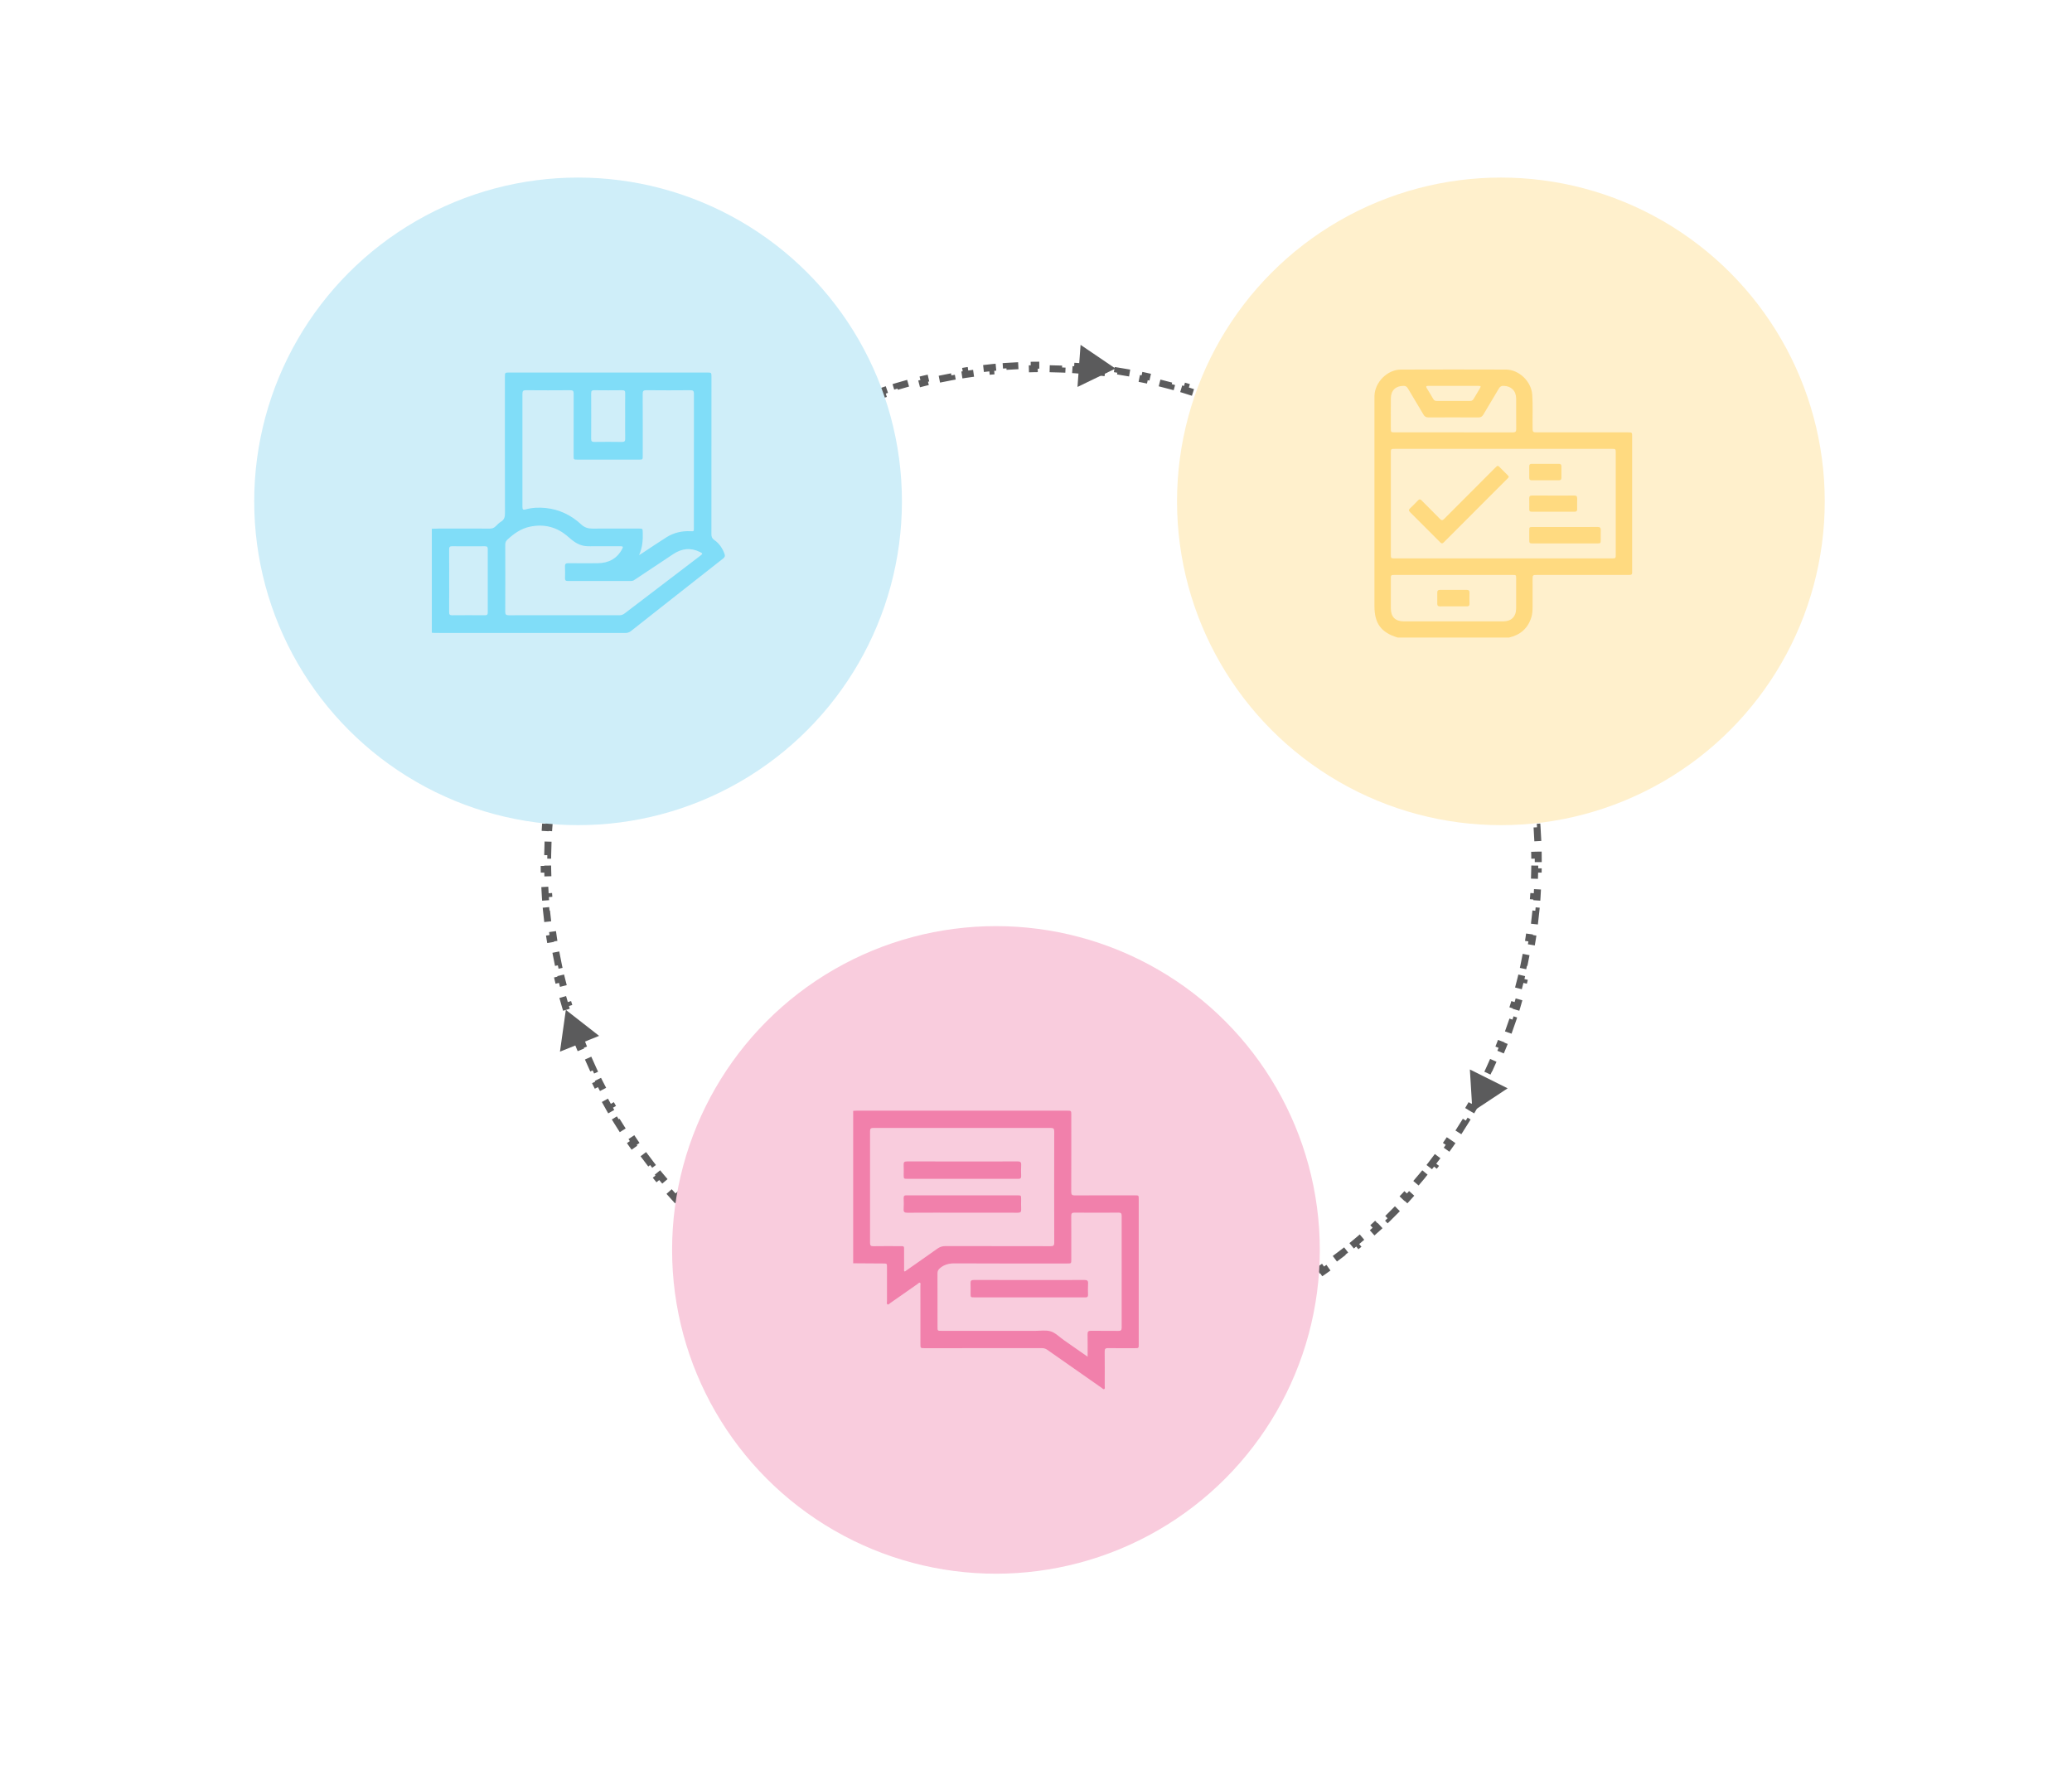 <svg width="595" height="507" viewBox="0 0 595 507" fill="none" xmlns="http://www.w3.org/2000/svg">
<rect x="0" y="0" width="595" height="507" fill="#333333" stroke="none"/>
<g clip-path="url(#clip0_157_654)">
<rect width="595" height="507" fill="white"/>
<path d="M441.73 247.615C441.73 246.944 441.725 246.274 441.716 245.605L440.716 245.619C440.698 244.29 440.661 242.966 440.606 241.647L441.606 241.605C441.55 240.267 441.476 238.934 441.384 237.605L440.387 237.674C440.295 236.35 440.185 235.031 440.057 233.718L441.052 233.621C440.923 232.287 440.774 230.959 440.608 229.636L439.616 229.761C439.451 228.445 439.267 227.134 439.066 225.83L440.054 225.678C439.85 224.353 439.628 223.035 439.387 221.723L438.404 221.903C438.164 220.598 437.907 219.299 437.633 218.007L438.611 217.799C438.333 216.49 438.036 215.188 437.723 213.892L436.751 214.128C436.438 212.837 436.108 211.554 435.76 210.278L436.725 210.015C436.374 208.725 436.005 207.443 435.619 206.168L434.662 206.458C434.277 205.187 433.874 203.923 433.455 202.668L434.403 202.351C433.98 201.084 433.539 199.826 433.082 198.575L432.143 198.919C431.686 197.671 431.213 196.432 430.723 195.201L431.652 194.831C431.158 193.59 430.647 192.358 430.119 191.134L429.201 191.53C428.675 190.312 428.133 189.102 427.574 187.901L428.481 187.479C427.917 186.268 427.337 185.066 426.741 183.873L425.847 184.32C425.253 183.134 424.644 181.957 424.019 180.79L424.901 180.318C424.27 179.14 423.623 177.972 422.96 176.814L422.092 177.311C421.434 176.16 420.76 175.02 420.07 173.89L420.924 173.369C420.228 172.229 419.516 171.099 418.789 169.98L417.951 170.524C417.229 169.412 416.491 168.311 415.739 167.221L416.562 166.653C415.804 165.554 415.031 164.466 414.243 163.389L413.436 163.98C412.652 162.91 411.855 161.852 411.042 160.805L411.832 160.192C411.014 159.137 410.181 158.094 409.334 157.064L408.562 157.698C407.72 156.674 406.864 155.662 405.995 154.662L406.749 154.005C405.874 152.998 404.984 152.003 404.081 151.021L403.345 151.698C402.447 150.722 401.537 149.759 400.613 148.809L401.33 148.112C400.399 147.155 399.455 146.212 398.499 145.281L397.801 145.998C396.851 145.074 395.888 144.163 394.913 143.266L395.589 142.53C394.607 141.627 393.612 140.737 392.605 139.861L391.949 140.616C390.949 139.746 389.937 138.891 388.912 138.049L389.547 137.276C388.516 136.429 387.473 135.597 386.419 134.778L385.806 135.568C384.759 134.756 383.7 133.958 382.631 133.175L383.221 132.368C382.145 131.58 381.057 130.807 379.958 130.048L379.39 130.872C378.3 130.119 377.198 129.382 376.086 128.66L376.631 127.821C375.512 127.095 374.382 126.383 373.242 125.687L372.721 126.541C371.591 125.851 370.45 125.177 369.3 124.518L369.796 123.65C368.639 122.988 367.471 122.341 366.293 121.71L365.82 122.591C364.653 121.966 363.477 121.357 362.29 120.764L362.738 119.87C361.545 119.273 360.343 118.693 359.131 118.13L358.71 119.037C357.509 118.478 356.299 117.936 355.08 117.41L355.477 116.492C354.253 115.964 353.021 115.453 351.78 114.959L351.41 115.888C350.179 115.398 348.939 114.924 347.692 114.468L348.035 113.529C346.785 113.071 345.526 112.631 344.26 112.208L343.943 113.156C342.687 112.736 341.424 112.334 340.153 111.949L340.443 110.992C339.168 110.606 337.886 110.237 336.596 109.886L336.333 110.85C335.057 110.503 333.773 110.173 332.483 109.86L332.718 108.888C331.423 108.574 330.121 108.278 328.812 108L328.604 108.978C327.312 108.703 326.013 108.446 324.707 108.207L324.887 107.224C323.576 106.983 322.257 106.761 320.933 106.556L320.781 107.545C319.476 107.343 318.166 107.16 316.85 106.995L316.975 106.002C315.652 105.836 314.324 105.688 312.99 105.558L312.893 106.553C311.58 106.426 310.261 106.316 308.937 106.224L309.006 105.226C307.677 105.134 306.344 105.06 305.006 105.005L304.964 106.004C303.645 105.95 302.32 105.913 300.992 105.895L301.006 104.895C300.337 104.885 299.666 104.881 298.995 104.881C298.324 104.881 297.654 104.885 296.985 104.895L296.999 105.895C295.67 105.913 294.346 105.95 293.027 106.004L292.985 105.005C291.647 105.06 290.314 105.134 288.985 105.226L289.054 106.224C287.73 106.316 286.411 106.426 285.098 106.553L285.001 105.558C283.667 105.688 282.339 105.836 281.016 106.002L281.141 106.995C279.825 107.16 278.515 107.343 277.21 107.545L277.058 106.556C275.733 106.761 274.415 106.983 273.103 107.224L273.284 108.207C271.978 108.446 270.679 108.703 269.387 108.978L269.179 108C267.87 108.278 266.568 108.574 265.272 108.888L265.508 109.86C264.217 110.173 262.934 110.503 261.658 110.85L261.395 109.886C260.105 110.237 258.823 110.606 257.548 110.992L257.838 111.949C256.567 112.334 255.303 112.736 254.048 113.156L253.731 112.208C252.464 112.631 251.206 113.071 249.955 113.529L250.299 114.468C249.051 114.924 247.812 115.398 246.581 115.888L246.211 114.959C244.97 115.453 243.738 115.964 242.514 116.492L242.91 117.41C241.692 117.936 240.482 118.478 239.281 119.037L238.859 118.13C237.648 118.693 236.446 119.273 235.253 119.87L235.7 120.764C234.514 121.357 233.337 121.966 232.17 122.591L231.698 121.71C230.52 122.341 229.352 122.988 228.194 123.65L228.691 124.518C227.541 125.177 226.4 125.851 225.27 126.541L224.749 125.687C223.609 126.383 222.479 127.095 221.36 127.821L221.904 128.66C220.792 129.382 219.691 130.119 218.601 130.872L218.033 130.048C216.934 130.807 215.846 131.58 214.769 132.368L215.36 133.175C214.29 133.958 213.232 134.756 212.185 135.568L211.572 134.778C210.517 135.597 209.474 136.429 208.444 137.276L209.079 138.049C208.054 138.89 207.042 139.746 206.042 140.616L205.386 139.861C204.378 140.737 203.383 141.627 202.401 142.53L203.078 143.266C202.103 144.163 201.139 145.074 200.189 145.998L199.492 145.281C198.535 146.212 197.592 147.155 196.661 148.112L197.378 148.809C196.454 149.759 195.543 150.722 194.646 151.698L193.91 151.021C193.007 152.003 192.117 152.998 191.241 154.005L191.996 154.662C191.126 155.662 190.271 156.674 189.429 157.698L188.656 157.064C187.809 158.094 186.977 159.137 186.158 160.192L186.948 160.805C186.136 161.852 185.338 162.91 184.555 163.98L183.748 163.389C182.96 164.466 182.187 165.554 181.428 166.653L182.252 167.221C181.499 168.311 180.762 169.412 180.04 170.524L179.201 169.98C178.475 171.099 177.763 172.229 177.067 173.369L177.921 173.89C177.231 175.02 176.557 176.16 175.898 177.311L175.031 176.814C174.368 177.972 173.721 179.14 173.09 180.318L173.971 180.79C173.346 181.957 172.737 183.134 172.144 184.32L171.25 183.873C170.653 185.066 170.073 186.268 169.51 187.479L170.417 187.901C169.858 189.102 169.316 190.311 168.79 191.53L167.872 191.134C167.344 192.358 166.833 193.59 166.339 194.831L167.268 195.201C166.778 196.432 166.304 197.671 165.848 198.919L164.909 198.575C164.451 199.826 164.011 201.084 163.588 202.351L164.536 202.668C164.117 203.923 163.714 205.187 163.329 206.458L162.372 206.168C161.986 207.443 161.617 208.725 161.266 210.015L162.23 210.277C161.883 211.554 161.553 212.837 161.24 214.128L160.268 213.892C159.954 215.187 159.658 216.49 159.38 217.799L160.358 218.006C160.083 219.299 159.826 220.598 159.587 221.903L158.604 221.723C158.363 223.035 158.141 224.353 157.936 225.678L158.925 225.83C158.723 227.134 158.54 228.445 158.375 229.761L157.382 229.636C157.216 230.959 157.068 232.287 156.938 233.621L157.934 233.717C157.806 235.031 157.696 236.35 157.604 237.674L156.606 237.605C156.514 238.933 156.441 240.267 156.385 241.605L157.384 241.646C157.33 242.966 157.293 244.29 157.275 245.619L156.275 245.605C156.265 246.274 156.261 246.944 156.261 247.615C156.261 248.286 156.265 248.956 156.275 249.625L157.275 249.612C157.293 250.94 157.33 252.264 157.384 253.584L156.385 253.625C156.441 254.964 156.514 256.297 156.606 257.626L157.604 257.556C157.696 258.88 157.806 260.199 157.934 261.513L156.938 261.61C157.068 262.944 157.216 264.272 157.382 265.595L158.375 265.47C158.54 266.786 158.723 268.096 158.925 269.401L157.936 269.553C158.141 270.877 158.363 272.195 158.604 273.507L159.587 273.327C159.826 274.632 160.083 275.932 160.358 277.224L159.38 277.432C159.658 278.741 159.954 280.043 160.268 281.338L161.24 281.103C161.553 282.393 161.883 283.677 162.23 284.953L161.266 285.216C161.617 286.505 161.986 287.788 162.372 289.063L163.329 288.773C163.714 290.044 164.117 291.307 164.536 292.563L163.588 292.88C164.011 294.146 164.451 295.405 164.909 296.655L165.848 296.312C166.304 297.559 166.778 298.799 167.268 300.03L166.339 300.4C166.833 301.641 167.344 302.873 167.872 304.096L168.79 303.7C169.316 304.919 169.858 306.129 170.417 307.33L169.51 307.751C170.073 308.963 170.653 310.165 171.25 311.358L172.144 310.91C172.737 312.097 173.346 313.273 173.971 314.44L173.09 314.913C173.721 316.09 174.368 317.258 175.031 318.416L175.898 317.92C176.557 319.07 177.231 320.211 177.921 321.341L177.067 321.862C177.763 323.002 178.475 324.132 179.201 325.251L180.04 324.706C180.762 325.818 181.499 326.92 182.252 328.01L181.428 328.578C182.187 329.677 182.96 330.765 183.748 331.841L184.555 331.251C185.338 332.32 186.136 333.379 186.948 334.426L186.158 335.039C186.977 336.093 187.809 337.136 188.656 338.167L189.429 337.532C190.271 338.557 191.126 339.569 191.996 340.569L191.241 341.225C192.117 342.232 193.007 343.227 193.91 344.209L194.646 343.532C195.543 344.508 196.454 345.471 197.378 346.421L196.661 347.118C197.592 348.075 198.535 349.019 199.492 349.949L200.189 349.233C201.139 350.157 202.102 351.067 203.078 351.965L202.401 352.701C203.383 353.604 204.378 354.494 205.385 355.369L206.042 354.615C207.042 355.484 208.054 356.34 209.078 357.182L208.444 357.954C209.474 358.801 210.517 359.634 211.572 360.452L212.185 359.662C213.232 360.474 214.29 361.272 215.36 362.056L214.769 362.862C215.846 363.65 216.934 364.424 218.033 365.182L218.601 364.359C219.691 365.111 220.792 365.849 221.904 366.571L221.36 367.409C222.479 368.136 223.609 368.848 224.749 369.543L225.27 368.69C226.4 369.379 227.54 370.054 228.691 370.712L228.194 371.58C229.352 372.243 230.52 372.89 231.698 373.521L232.17 372.639C233.337 373.264 234.514 373.873 235.7 374.466L235.253 375.361C236.446 375.957 237.648 376.537 238.859 377.101L239.281 376.194C240.482 376.753 241.692 377.295 242.91 377.821L242.514 378.739C243.738 379.266 244.97 379.778 246.211 380.272L246.581 379.343C247.812 379.833 249.051 380.306 250.299 380.763L249.955 381.702C251.206 382.159 252.464 382.6 253.731 383.023L254.048 382.075C255.303 382.494 256.567 382.897 257.838 383.282L257.548 384.239C258.823 384.625 260.105 384.994 261.395 385.345L261.657 384.38C262.934 384.728 264.217 385.058 265.508 385.371L265.272 386.343C266.568 386.656 267.87 386.952 269.179 387.231L269.386 386.252C270.679 386.527 271.978 386.784 273.283 387.023L273.103 388.007C274.415 388.247 275.733 388.47 277.058 388.674L277.21 387.686C278.514 387.887 279.825 388.071 281.141 388.236L281.016 389.228C282.339 389.394 283.667 389.543 285.001 389.672L285.097 388.677C286.411 388.805 287.73 388.915 289.054 389.007L288.985 390.004C290.313 390.096 291.647 390.17 292.985 390.226L293.027 389.226C294.346 389.281 295.67 389.318 296.999 389.336L296.985 390.336C297.654 390.345 298.324 390.35 298.995 390.35C299.666 390.35 300.336 390.345 301.005 390.336L300.992 389.336C302.32 389.318 303.644 389.281 304.964 389.226L305.005 390.226C306.344 390.17 307.677 390.096 309.006 390.004L308.936 389.007C310.26 388.915 311.579 388.805 312.893 388.677L312.99 389.672C314.324 389.543 315.652 389.394 316.975 389.228L316.85 388.236C318.166 388.071 319.476 387.887 320.781 387.686L320.933 388.674C322.257 388.47 323.575 388.247 324.887 388.007L324.707 387.023C326.012 386.784 327.312 386.527 328.604 386.252L328.812 387.231C330.121 386.952 331.423 386.656 332.718 386.343L332.483 385.371C333.773 385.058 335.057 384.728 336.333 384.38L336.596 385.345C337.886 384.994 339.168 384.625 340.443 384.239L340.153 383.282C341.424 382.897 342.687 382.494 343.943 382.075L344.26 383.023C345.526 382.6 346.785 382.159 348.035 381.702L347.692 380.763C348.939 380.306 350.179 379.833 351.41 379.343L351.78 380.272C353.021 379.778 354.253 379.266 355.476 378.739L355.08 377.821C356.299 377.295 357.509 376.753 358.71 376.194L359.131 377.101C360.343 376.537 361.545 375.957 362.738 375.361L362.29 374.466C363.477 373.873 364.653 373.264 365.82 372.639L366.293 373.521C367.47 372.89 368.639 372.243 369.796 371.58L369.3 370.712C370.45 370.054 371.591 369.379 372.721 368.69L373.242 369.544C374.382 368.848 375.512 368.136 376.631 367.409L376.086 366.571C377.198 365.849 378.3 365.111 379.39 364.359L379.958 365.182C381.057 364.424 382.145 363.651 383.221 362.862L382.631 362.056C383.7 361.272 384.759 360.474 385.806 359.662L386.419 360.452C387.473 359.634 388.516 358.801 389.547 357.954L388.912 357.182C389.937 356.34 390.949 355.484 391.949 354.615L392.605 355.369C393.612 354.494 394.607 353.604 395.589 352.701L394.913 351.965C395.888 351.067 396.851 350.157 397.801 349.233L398.499 349.95C399.455 349.019 400.399 348.075 401.33 347.118L400.613 346.421C401.537 345.471 402.447 344.508 403.345 343.533L404.081 344.209C404.984 343.227 405.874 342.232 406.749 341.225L405.995 340.569C406.864 339.569 407.72 338.557 408.562 337.532L409.334 338.167C410.181 337.136 411.014 336.093 411.832 335.039L411.042 334.426C411.855 333.379 412.652 332.32 413.436 331.251L414.242 331.841C415.031 330.765 415.804 329.677 416.562 328.578L415.739 328.01C416.491 326.92 417.229 325.818 417.951 324.706L418.789 325.251C419.516 324.132 420.228 323.002 420.924 321.862L420.07 321.341C420.76 320.211 421.434 319.07 422.092 317.92L422.96 318.416C423.623 317.258 424.27 316.09 424.901 314.913L424.019 314.44C424.644 313.273 425.253 312.097 425.847 310.91L426.741 311.358C427.337 310.165 427.917 308.963 428.481 307.751L427.574 307.33C428.133 306.129 428.675 304.919 429.201 303.7L430.119 304.096C430.647 302.873 431.158 301.641 431.652 300.4L430.723 300.03C431.213 298.799 431.686 297.559 432.143 296.312L433.082 296.655C433.539 295.405 433.98 294.146 434.403 292.88L433.455 292.563C433.874 291.307 434.277 290.044 434.662 288.773L435.619 289.063C436.005 287.788 436.374 286.506 436.725 285.216L435.76 284.953C436.108 283.677 436.438 282.393 436.751 281.103L437.723 281.338C438.036 280.043 438.332 278.741 438.611 277.432L437.632 277.224C437.907 275.932 438.164 274.633 438.403 273.327L439.387 273.507C439.628 272.195 439.85 270.877 440.054 269.553L439.066 269.401C439.267 268.096 439.451 266.786 439.616 265.47L440.608 265.595C440.774 264.272 440.923 262.944 441.052 261.61L440.057 261.513C440.185 260.199 440.295 258.881 440.387 257.557L441.384 257.626C441.476 256.297 441.55 254.964 441.606 253.625L440.606 253.584C440.661 252.265 440.698 250.94 440.716 249.612L441.716 249.625C441.725 248.957 441.73 248.286 441.73 247.615Z" stroke="#5B5B5C" stroke-width="2" stroke-dasharray="4 4"/>
<path d="M310.3 99.047L320.326 105.858L309.415 111.136L310.3 99.047Z" fill="#5B5B5C"/>
<path d="M422.091 307.173L432.938 312.582L422.83 319.272L422.091 307.173Z" fill="#5B5B5C"/>
<path d="M162.488 290.055L172.04 297.517L160.801 302.058L162.488 290.055Z" fill="#5B5B5C"/>
<circle cx="286" cy="359" r="93" fill="#F9CCDD"/>
<g clip-path="url(#clip1_157_654)">
<path d="M245 319.057C245.345 319.037 245.69 319.002 246.036 319.002C266.142 319 286.249 319 306.357 319C307.633 319 307.635 319.002 307.635 320.259C307.635 327.608 307.649 334.958 307.617 342.306C307.614 343.143 307.863 343.344 308.66 343.341C314.42 343.309 320.18 343.323 325.94 343.325C326.995 343.325 327 343.33 327 344.399C327.002 358.313 327.002 372.227 327 386.142C327 387.214 326.995 387.218 325.943 387.219C323.357 387.223 320.77 387.244 318.183 387.205C317.463 387.195 317.212 387.387 317.221 388.154C317.26 391.476 317.241 394.8 317.232 398.123C317.232 398.409 317.372 398.797 317.106 398.956C316.822 399.125 316.583 398.779 316.354 398.62C311.15 394.987 305.948 391.351 300.759 387.699C300.273 387.356 299.793 387.21 299.205 387.211C287.978 387.224 276.751 387.221 265.524 387.221C264.312 387.221 264.311 387.219 264.311 385.978C264.311 380.386 264.312 374.792 264.306 369.2C264.306 368.942 264.442 368.589 264.198 368.443C263.937 368.285 263.725 368.612 263.52 368.755C260.904 370.576 258.3 372.412 255.686 374.233C255.433 374.41 255.162 374.79 254.873 374.641C254.537 374.464 254.716 374.006 254.715 373.674C254.703 370.431 254.708 367.19 254.707 363.947C254.707 362.899 254.703 362.903 253.635 362.896C250.757 362.878 247.878 362.859 245 362.839C245 348.245 245 333.652 245 319.057ZM259.71 365.179C259.958 365.192 260.104 365.013 260.273 364.896C263.235 362.821 266.204 360.76 269.145 358.656C269.875 358.134 270.603 357.897 271.509 357.898C281.565 357.926 291.621 357.908 301.676 357.931C302.444 357.933 302.741 357.783 302.739 356.919C302.71 346.272 302.714 335.624 302.734 324.976C302.736 324.21 302.542 323.96 301.756 323.962C284.766 323.983 267.774 323.983 250.784 323.963C250.035 323.962 249.841 324.196 249.843 324.932C249.864 335.606 249.864 346.28 249.843 356.956C249.841 357.681 250.013 357.949 250.776 357.934C253.255 357.889 255.738 357.913 258.218 357.918C259.769 357.921 259.612 357.783 259.618 359.375C259.625 361.05 259.615 362.727 259.625 364.402C259.626 364.66 259.54 364.937 259.71 365.179ZM312.324 389.671C312.324 387.398 312.353 385.32 312.309 383.245C312.293 382.478 312.51 382.21 313.294 382.223C315.906 382.267 318.522 382.219 321.134 382.254C321.843 382.264 322.104 382.09 322.103 381.314C322.079 370.613 322.08 359.915 322.099 349.214C322.101 348.509 321.907 348.284 321.197 348.288C316.982 348.319 312.77 348.321 308.555 348.287C307.799 348.28 307.614 348.534 307.619 349.262C307.648 353.422 307.633 357.583 307.633 361.744C307.633 362.893 307.63 362.896 306.49 362.896C295.715 362.896 284.941 362.927 274.168 362.864C272.564 362.854 271.22 363.167 269.974 364.193C269.44 364.633 269.205 365.041 269.208 365.738C269.234 370.872 269.222 376.006 269.222 381.138C269.222 382.238 269.224 382.24 270.322 382.24C279.311 382.24 288.297 382.238 297.285 382.243C298.751 382.243 300.295 381.985 301.658 382.373C303.081 382.777 304.203 384.007 305.457 384.873C307.701 386.423 309.93 387.996 312.324 389.671Z" fill="#F180AB"/>
<path d="M276.451 333.595C281.703 333.595 286.957 333.611 292.208 333.577C293.015 333.572 293.296 333.803 293.246 334.628C293.182 335.677 293.206 336.735 293.238 337.788C293.257 338.391 293.026 338.591 292.444 338.581C290.791 338.555 289.137 338.573 287.486 338.573C278.526 338.573 269.569 338.573 260.609 338.573C259.513 338.573 259.511 338.569 259.508 337.46C259.506 336.487 259.548 335.512 259.495 334.543C259.453 333.79 259.731 333.578 260.454 333.582C265.786 333.606 271.119 333.595 276.451 333.595Z" fill="#F180AB"/>
<path d="M276.286 348.301C271.034 348.301 265.781 348.285 260.529 348.319C259.721 348.324 259.442 348.092 259.493 347.268C259.557 346.219 259.533 345.161 259.501 344.108C259.482 343.505 259.715 343.307 260.297 343.315C262.003 343.341 263.709 343.323 265.415 343.323C274.32 343.323 283.227 343.323 292.131 343.323C293.228 343.323 293.23 343.327 293.231 344.438C293.233 345.411 293.19 346.386 293.244 347.354C293.286 348.11 293.007 348.318 292.284 348.314C286.952 348.29 281.618 348.301 276.286 348.301Z" fill="#F180AB"/>
<path d="M295.573 367.647C300.852 367.647 306.131 367.663 311.41 367.63C312.208 367.626 312.503 367.843 312.452 368.675C312.386 369.752 312.42 370.836 312.441 371.915C312.451 372.436 312.248 372.636 311.735 372.628C310.428 372.608 309.123 372.623 307.816 372.623C298.485 372.623 289.152 372.623 279.821 372.623C278.719 372.623 278.717 372.62 278.714 371.515C278.712 370.542 278.754 369.569 278.701 368.599C278.661 367.853 278.924 367.629 279.655 367.632C284.96 367.658 290.266 367.647 295.573 367.647Z" fill="#F180AB"/>
</g>
<circle cx="166" cy="144" r="93" fill="#CFEEF9"/>
<g clip-path="url(#clip2_157_654)">
<path d="M124 151.868C124.737 151.849 125.477 151.812 126.214 151.812C131.035 151.807 135.859 151.799 140.68 151.822C141.333 151.824 141.837 151.644 142.299 151.191C142.789 150.71 143.275 150.191 143.854 149.843C144.836 149.252 145.015 148.443 145.011 147.351C144.974 134.328 144.986 121.302 144.989 108.278C144.989 107.002 144.991 107 146.23 107C165.164 107 184.097 107 203.03 107C204.303 107 204.305 107.002 204.305 108.328C204.305 123.37 204.309 138.414 204.29 153.457C204.29 154.197 204.492 154.67 205.112 155.095C206.535 156.073 207.458 157.463 208.059 159.087C208.277 159.674 208.144 160.033 207.649 160.419C201.741 165.047 195.848 169.696 189.952 174.339C187.036 176.635 184.113 178.921 181.211 181.234C180.707 181.637 180.2 181.805 179.562 181.805C161.341 181.792 143.121 181.794 124.9 181.792C124.599 181.792 124.301 181.755 124 181.736C124 171.783 124 161.825 124 151.868ZM183.514 159.456C183.965 159.172 184.198 159.033 184.424 158.884C186.741 157.359 189.035 155.795 191.381 154.315C193.457 153.006 195.768 152.469 198.206 152.571C199.255 152.614 199.255 152.672 199.255 151.614C199.255 138.784 199.249 125.951 199.271 113.12C199.273 112.338 199.076 112.072 198.266 112.08C194.046 112.118 189.826 112.122 185.606 112.078C184.762 112.07 184.548 112.323 184.552 113.155C184.585 119.074 184.57 124.992 184.568 130.909C184.568 132.006 184.564 132.01 183.483 132.01C177.591 132.012 171.7 132.012 165.808 132.01C164.727 132.01 164.721 132.006 164.721 130.909C164.719 124.963 164.708 119.018 164.735 113.072C164.739 112.319 164.537 112.074 163.767 112.08C159.52 112.116 155.274 112.118 151.025 112.08C150.218 112.074 150.018 112.336 150.02 113.12C150.043 123.932 150.043 134.747 150.02 145.559C150.018 146.337 150.205 146.519 150.947 146.312C152.844 145.779 154.794 145.71 156.734 145.912C160.653 146.32 164.043 147.976 166.927 150.65C167.87 151.523 168.9 151.83 170.135 151.824C174.573 151.797 179.014 151.814 183.452 151.814C184.564 151.814 184.542 151.818 184.572 152.969C184.636 155.11 184.504 157.222 183.514 159.456ZM161.965 176.704C167.254 176.704 172.545 176.697 177.834 176.712C178.412 176.714 178.88 176.565 179.343 176.21C186.597 170.667 193.859 165.136 201.121 159.601C201.825 159.064 201.825 158.958 201.051 158.57C198.373 157.228 195.805 157.502 193.344 159.139C189.727 161.541 186.115 163.95 182.499 166.354C182.134 166.597 181.79 166.864 181.312 166.864C175.2 166.858 169.089 166.858 162.976 166.868C162.449 166.868 162.241 166.671 162.251 166.138C162.272 165.005 162.299 163.869 162.241 162.736C162.202 161.96 162.49 161.744 163.23 161.755C166.024 161.79 168.821 161.784 171.616 161.763C174.74 161.74 177.175 160.491 178.688 157.637C178.987 157.075 178.898 156.884 178.231 156.89C175.298 156.915 172.366 156.902 169.433 156.898C168.887 156.898 168.341 156.888 167.796 156.797C165.948 156.492 164.546 155.407 163.195 154.21C160.015 151.39 156.341 150.411 152.197 151.27C149.668 151.795 147.635 153.214 145.765 154.936C145.306 155.359 145.085 155.784 145.087 156.431C145.11 162.848 145.114 169.266 145.085 175.683C145.081 176.469 145.285 176.726 146.092 176.72C151.385 176.687 156.676 176.704 161.965 176.704ZM128.992 166.721C128.992 169.764 129.007 172.806 128.98 175.849C128.974 176.488 129.153 176.722 129.818 176.716C132.969 176.687 136.122 176.689 139.273 176.714C139.895 176.718 140.07 176.492 140.068 175.89C140.052 169.833 140.052 163.775 140.068 157.718C140.07 157.116 139.895 156.89 139.273 156.894C136.122 156.919 132.969 156.921 129.818 156.892C129.155 156.886 128.976 157.12 128.98 157.759C129.007 160.746 128.992 163.734 128.992 166.721ZM179.523 119.574C179.523 117.36 179.502 115.149 179.535 112.935C179.545 112.275 179.321 112.076 178.68 112.085C175.995 112.114 173.309 112.118 170.623 112.083C169.907 112.072 169.756 112.354 169.76 113.008C169.781 117.35 169.785 121.692 169.758 126.036C169.754 126.731 169.979 126.938 170.654 126.93C173.313 126.899 175.972 126.89 178.629 126.934C179.385 126.946 179.547 126.662 179.535 125.965C179.5 123.833 179.523 121.704 179.523 119.574Z" fill="#80DDF8"/>
</g>
<circle cx="431" cy="144" r="93" fill="#FFF0CC"/>
<g clip-path="url(#clip3_157_654)">
<path d="M433.34 183.118C422.677 183.118 412.017 183.118 401.354 183.118C396.603 181.67 394.689 179.081 394.689 174.093C394.689 154.414 394.689 134.736 394.689 115.058C394.689 114.583 394.681 114.107 394.699 113.631C394.834 109.763 398.397 106.164 402.262 106.148C412.321 106.108 422.378 106.11 432.437 106.146C436.241 106.16 439.746 109.578 440.003 113.376C440.213 116.478 440.057 119.583 440.099 122.684C440.119 124.178 440.103 124.178 441.56 124.178C450.192 124.178 458.825 124.178 467.455 124.178C468.687 124.178 468.687 124.182 468.687 125.424C468.687 138.243 468.687 151.06 468.687 163.879C468.687 164.08 468.675 164.281 468.685 164.479C468.707 164.925 468.491 165.122 468.057 165.118C467.756 165.116 467.457 165.126 467.156 165.126C458.6 165.126 450.042 165.126 441.485 165.126C440.103 165.126 440.103 165.126 440.103 166.543C440.103 169.146 440.111 171.75 440.097 174.353C440.091 175.329 440.045 176.309 439.76 177.252C438.779 180.478 436.572 182.361 433.34 183.118ZM431.745 128.919C421.359 128.919 410.973 128.919 400.589 128.919C399.418 128.919 399.396 128.937 399.396 130.077C399.394 139.793 399.394 149.508 399.396 159.224C399.396 160.366 399.418 160.384 400.587 160.384C421.309 160.384 442.029 160.384 462.751 160.384C463.971 160.384 463.983 160.376 463.983 159.188C463.985 149.496 463.985 139.807 463.983 130.115C463.983 128.925 463.973 128.917 462.753 128.917C452.415 128.919 442.081 128.919 431.745 128.919ZM417.461 165.126C411.78 165.126 406.098 165.124 400.417 165.128C399.466 165.128 399.396 165.196 399.394 166.157C399.39 169.012 399.382 171.866 399.396 174.723C399.408 177.192 400.68 178.469 403.153 178.471C412.638 178.479 422.124 178.479 431.609 178.471C434.024 178.469 435.375 177.1 435.381 174.691C435.387 171.836 435.385 168.982 435.383 166.125C435.383 165.15 435.36 165.128 434.353 165.128C428.724 165.126 423.093 165.126 417.461 165.126ZM417.399 124.178C423.079 124.178 428.76 124.168 434.44 124.19C435.15 124.192 435.409 123.981 435.401 123.246C435.366 120.318 435.399 117.387 435.383 114.458C435.37 112.25 433.948 110.861 431.759 110.825C431.135 110.815 430.75 111.026 430.429 111.572C428.963 114.077 427.442 116.552 425.976 119.057C425.632 119.641 425.237 119.898 424.543 119.894C419.764 119.868 414.984 119.87 410.205 119.892C409.523 119.896 409.114 119.667 408.765 119.069C407.29 116.54 405.757 114.045 404.267 111.523C403.978 111.036 403.625 110.829 403.057 110.827C400.81 110.821 399.422 112.126 399.402 114.378C399.374 117.282 399.392 120.187 399.394 123.09C399.396 124.134 399.444 124.178 400.509 124.178C406.14 124.178 411.77 124.178 417.399 124.178ZM417.397 110.833C414.974 110.833 412.55 110.839 410.127 110.829C409.545 110.827 409.398 110.991 409.732 111.523C410.369 112.539 410.983 113.571 411.583 114.609C411.81 115.002 412.103 115.159 412.554 115.157C415.752 115.145 418.95 115.143 422.148 115.157C422.633 115.159 422.936 114.976 423.175 114.562C423.737 113.589 424.328 112.631 424.902 111.664C425.342 110.923 425.297 110.835 424.443 110.833C422.094 110.827 419.744 110.833 417.397 110.833Z" fill="#FFDA80"/>
<path d="M433.25 136.926C433.204 137.181 433.039 137.308 432.899 137.448C426.8 143.555 420.695 149.655 414.605 155.767C414.207 156.165 413.951 156.147 413.565 155.757C410.694 152.861 407.814 149.976 404.921 147.104C404.511 146.698 404.479 146.413 404.917 146.006C405.703 145.273 406.461 144.508 407.198 143.725C407.589 143.31 407.864 143.36 408.241 143.743C409.978 145.508 411.754 147.236 413.477 149.015C413.959 149.511 414.243 149.509 414.733 149.015C419.596 144.115 424.483 139.237 429.364 134.355C430.092 133.626 430.094 133.626 430.816 134.349C431.525 135.056 432.231 135.764 432.937 136.475C433.077 136.613 433.232 136.746 433.25 136.926Z" fill="#FFDA80"/>
<path d="M449.332 156.087C446.356 156.087 443.381 156.089 440.408 156.087C439.146 156.087 439.146 156.083 439.144 154.86C439.142 154.059 439.142 153.26 439.144 152.459C439.148 151.369 439.15 151.363 440.215 151.363C444.015 151.361 447.815 151.361 451.615 151.361C453.99 151.361 456.365 151.383 458.739 151.349C459.465 151.339 459.714 151.594 459.679 152.305C459.635 153.228 459.673 154.156 459.667 155.081C459.661 156.032 459.617 156.083 458.63 156.085C456.13 156.091 453.631 156.087 451.131 156.087C450.531 156.087 449.931 156.087 449.332 156.087Z" fill="#FFDA80"/>
<path d="M446.033 142.334C448.034 142.334 450.032 142.352 452.03 142.322C452.68 142.312 452.931 142.537 452.909 143.189C452.874 144.213 452.888 145.239 452.901 146.265C452.907 146.77 452.696 146.977 452.182 146.975C448.06 146.965 443.935 146.965 439.812 146.973C439.333 146.973 439.138 146.779 439.144 146.305C439.156 145.255 439.17 144.203 439.136 143.155C439.116 142.543 439.343 142.318 439.961 142.326C441.985 142.35 444.009 142.334 446.033 142.334Z" fill="#FFDA80"/>
<path d="M443.726 137.942C442.452 137.942 441.178 137.928 439.904 137.948C439.373 137.956 439.128 137.77 439.14 137.211C439.164 136.111 439.158 135.011 439.142 133.913C439.134 133.43 439.359 133.229 439.816 133.229C442.438 133.229 445.062 133.229 447.684 133.225C448.196 133.225 448.393 133.482 448.387 133.972C448.375 135.046 448.375 136.121 448.387 137.195C448.393 137.729 448.172 137.958 447.624 137.948C446.324 137.926 445.026 137.942 443.726 137.942Z" fill="#FFDA80"/>
<path d="M417.423 174.153C416.123 174.153 414.823 174.135 413.525 174.161C412.939 174.173 412.719 173.93 412.729 173.362C412.749 172.312 412.751 171.262 412.729 170.212C412.717 169.618 412.996 169.421 413.549 169.423C416.099 169.433 418.647 169.433 421.197 169.423C421.771 169.421 421.999 169.658 421.985 170.234C421.957 171.284 421.957 172.334 421.985 173.384C422.001 173.982 421.737 174.169 421.175 174.159C419.923 174.137 418.673 174.153 417.423 174.153Z" fill="#FFDA80"/>
</g>
</g>
<defs>
<clipPath id="clip0_157_654">
<rect width="595" height="507" fill="white"/>
</clipPath>
<clipPath id="clip1_157_654">
<rect width="82" height="80" fill="white" transform="translate(245 319)"/>
</clipPath>
<clipPath id="clip2_157_654">
<rect width="84.16" height="74.809" fill="white" transform="translate(124 107)"/>
</clipPath>
<clipPath id="clip3_157_654">
<rect width="74" height="77" fill="white" transform="translate(394.687 106.118)"/>
</clipPath>
</defs>
</svg>
